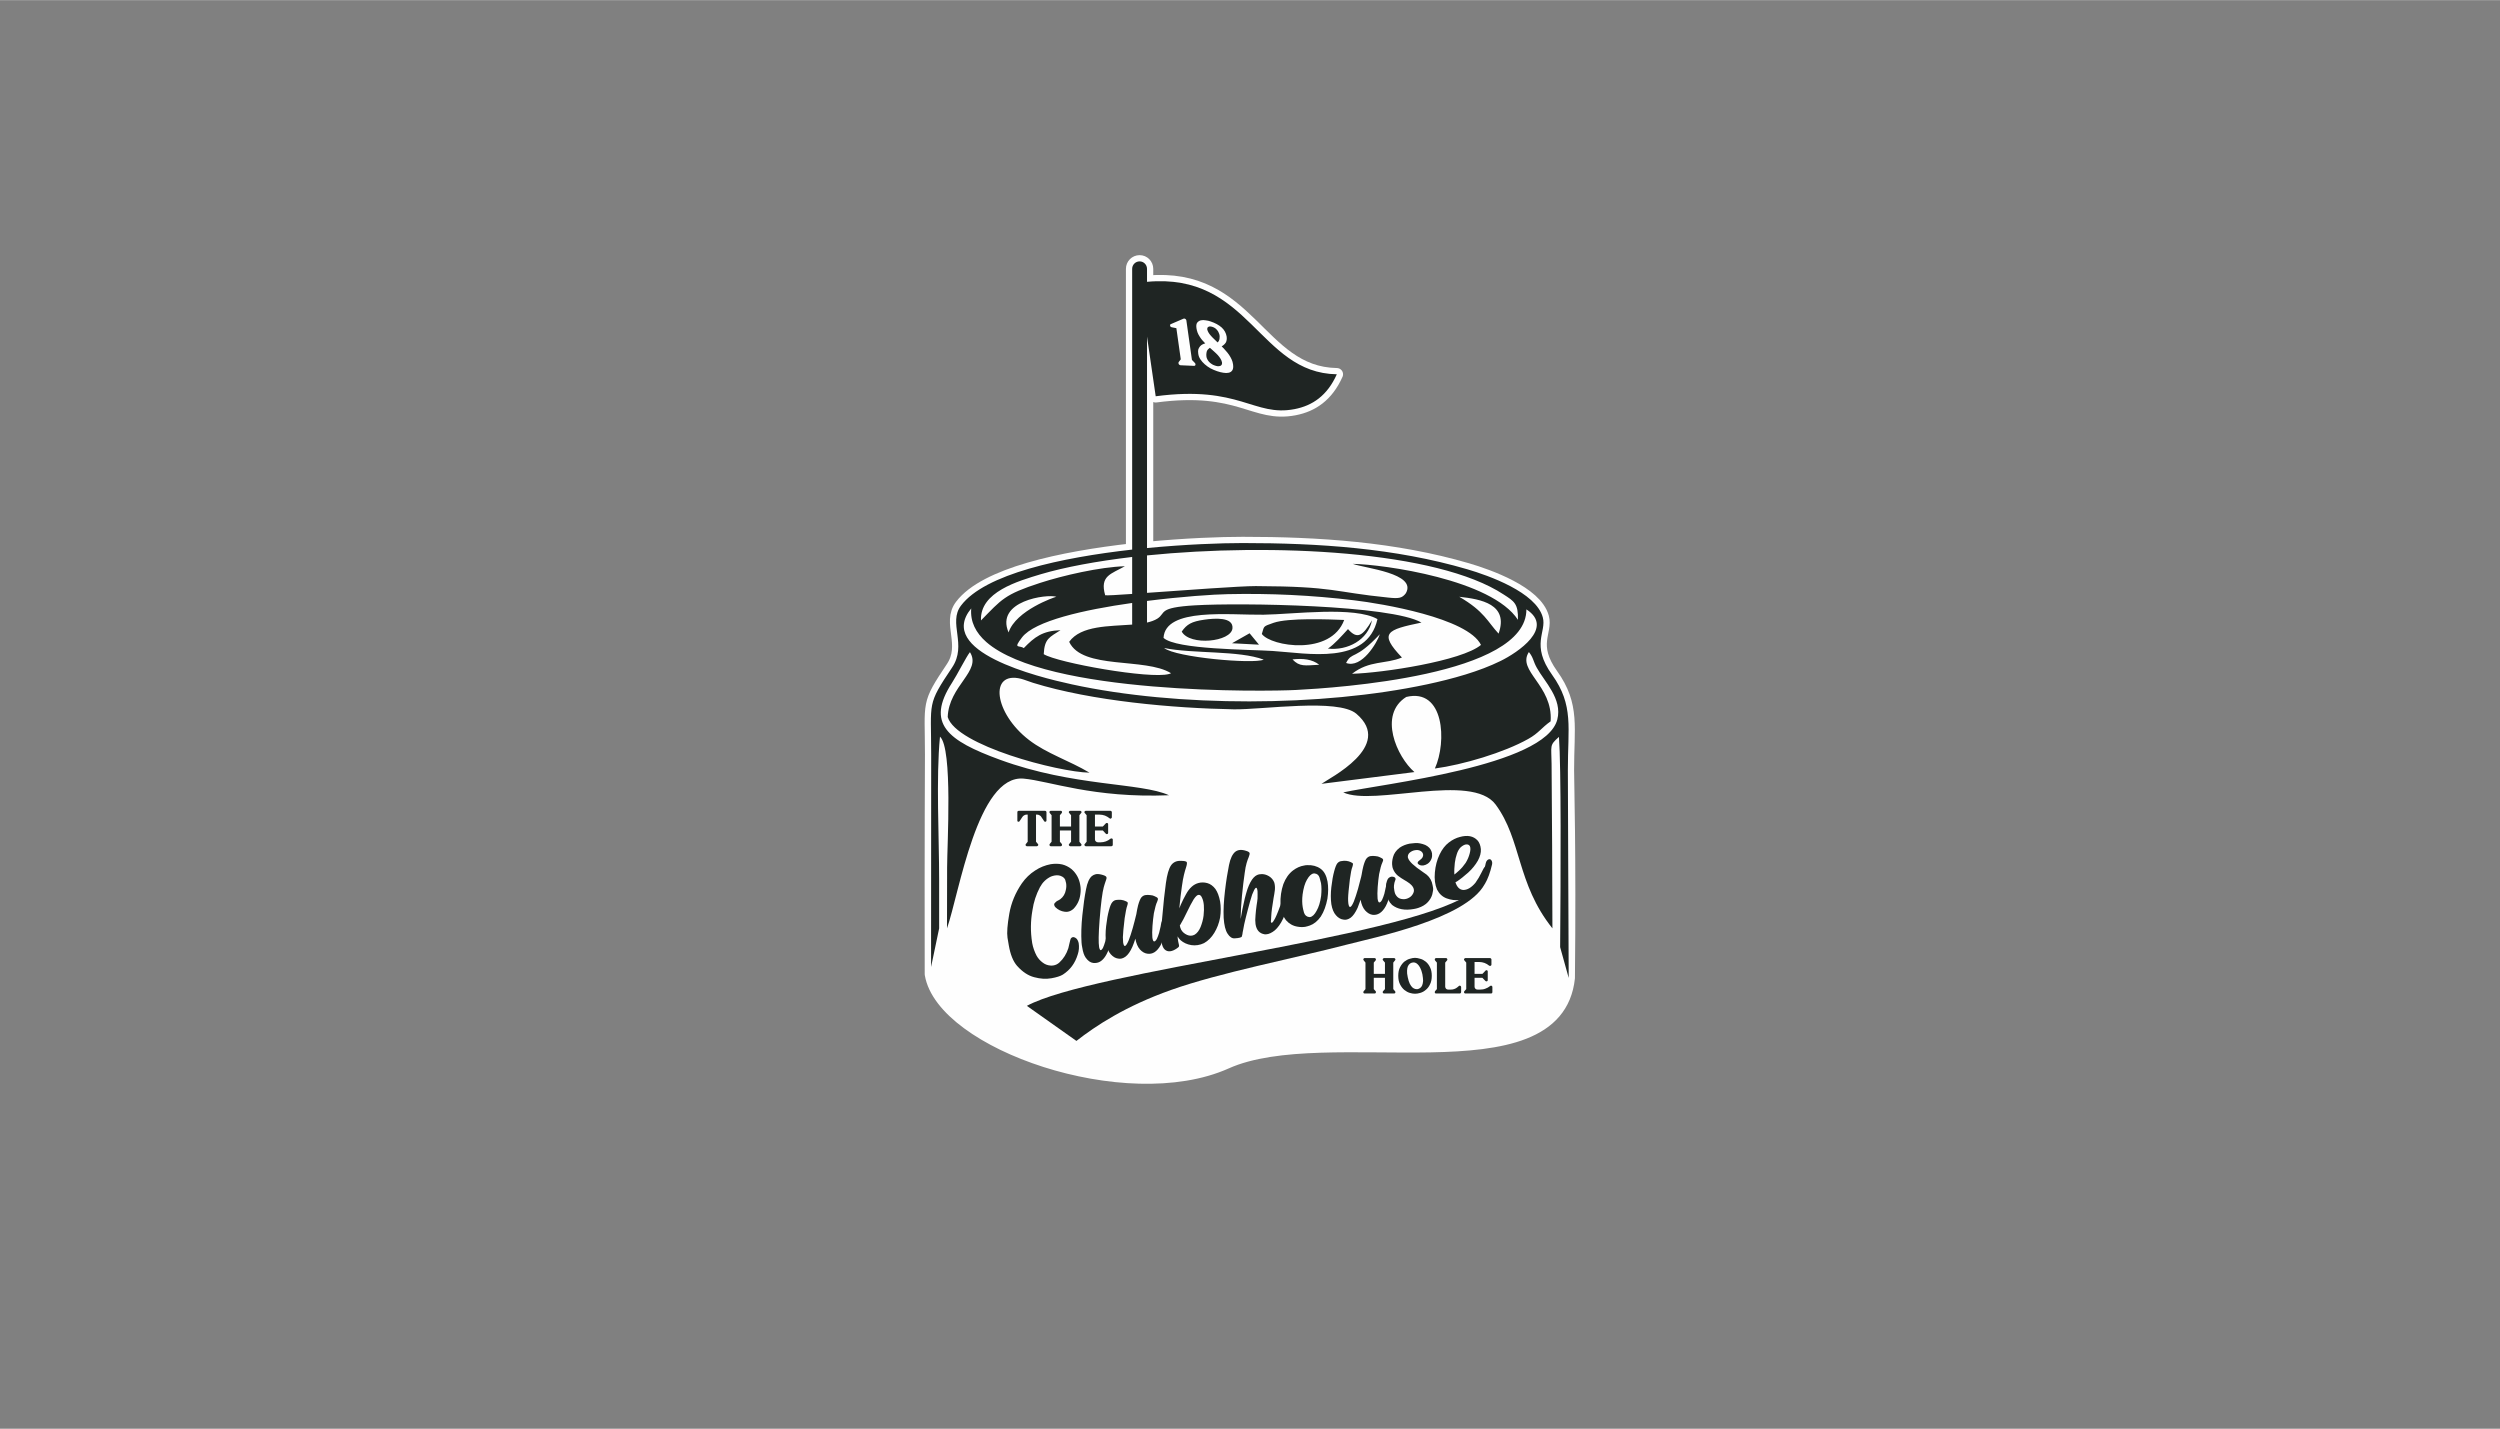 <?xml version="1.0" encoding="UTF-8"?>
<!DOCTYPE svg PUBLIC "-//W3C//DTD SVG 1.1//EN" "http://www.w3.org/Graphics/SVG/1.1/DTD/svg11.dtd">
<!-- Creator: CorelDRAW -->
<svg xmlns="http://www.w3.org/2000/svg" xml:space="preserve" width="2362px" height="1350px" version="1.1" shape-rendering="geometricPrecision" text-rendering="geometricPrecision" image-rendering="optimizeQuality" fill-rule="evenodd" clip-rule="evenodd"
viewBox="0 0 210.35 120.2"
 xmlns:xlink="http://www.w3.org/1999/xlink"
 xmlns:xodm="http://www.corel.com/coreldraw/odm/2003">
 <rect x="0" y="0" width="210.35" height="120.2" fill="#808080" stroke="none"/>
 <g id="Layer_x0020_1">
  <rect fill="none" width="210.35" height="120.2"/>
  <g id="_2758166158016">
   <path fill="#FEFEFE" stroke="#FEFEFE" stroke-width="1.05" stroke-linecap="round" stroke-linejoin="round" stroke-miterlimit="22.926" d="M80.11 56.15c-2.14,3.2 -1.76,2.82 -1.76,7.34 0,0.75 -0.04,6.67 -0.02,18.46 0.96,5.79 16.42,11.23 24.85,7.45 8.43,-3.78 27.79,2.45 28.81,-7.13 0.11,-10.6 -0.07,-16.33 -0.07,-17.46 -0.01,-3.59 0.52,-5.47 -1.33,-8.05 -1.82,-2.54 -0.44,-3.59 -0.78,-4.83 -0.57,-2.11 -4.57,-3.52 -6.34,-4.04 -6.1,-1.79 -12.56,-2.21 -18.9,-2.21 -1.87,0 -4.83,0.11 -8.06,0.42l0 -17.79 0.73 5.02c7.09,-0.94 8.25,1.75 11.69,1.08 1.49,-0.29 2.74,-1.12 3.55,-2.93 -6.59,-0.11 -7.32,-8.58 -15.97,-7.78l0 -1.09c0,-0.35 -0.28,-0.63 -0.62,-0.63 -0.35,0 -0.63,0.28 -0.63,0.63l0 23.62c-5.94,0.67 -12.38,2.04 -14.4,4.71 -1.11,1.46 0.54,3.29 -0.75,5.21z"/>
   <path fill="#1F2523" d="M130.62 78.1c-0.01,-4.62 -0.03,-9.23 -0.07,-13.84 -0.01,-1.55 -0.21,-1.54 0.62,-2.27 0.19,2.55 0.15,11.54 0.1,17.69l0.72 2.59c-0.02,-6.22 -0.07,-15.18 -0.07,-17.46 -0.01,-3.59 0.52,-5.47 -1.33,-8.05 -1.82,-2.54 -0.44,-3.59 -0.78,-4.83 -0.57,-2.11 -4.57,-3.52 -6.34,-4.04 -6.1,-1.79 -12.56,-2.21 -18.9,-2.21 -1.87,0 -4.83,0.11 -8.06,0.42l0 -17.79 0.73 5.02c7.09,-0.94 8.25,1.75 11.69,1.08 1.49,-0.29 2.74,-1.12 3.55,-2.93 -6.59,-0.11 -7.32,-8.58 -15.97,-7.78l0 -1.09c0,-0.35 -0.28,-0.63 -0.62,-0.63 -0.35,0 -0.63,0.28 -0.63,0.63l0 23.62c-5.94,0.67 -12.38,2.04 -14.4,4.71 -1.11,1.46 0.54,3.29 -0.75,5.21 -2.14,3.2 -1.76,2.82 -1.76,7.34 0,1.42 0,10.19 -0.01,17.86l0.68 -3.25 0 -4.06c0,-3.66 -0.27,-8.57 0.07,-12.07 1.09,0.99 0.6,9.1 0.6,11.01 0,1.7 -0.01,3.41 -0.01,5.12 1.03,-2.94 2.55,-12.94 6.44,-12.6 2.16,0.19 5.87,1.66 12.24,1.4 -2.38,-1.08 -8.01,-0.71 -14.23,-2.99 -4.41,-1.61 -6.25,-3.04 -4.03,-6.47 0.43,-0.66 1.22,-2.23 1.51,-2.58 1.01,1.59 -1.78,2.82 -1.87,5.46 0.72,2.39 9.28,4.63 11.93,4.68 -1.69,-1.01 -3.61,-1.61 -5.09,-2.75 -2.94,-2.26 -3.39,-5.83 -0.67,-5.15 0.24,0.06 0.72,0.25 1.01,0.34 4.96,1.54 11.83,2.14 16.89,2.23 2.41,0.04 8.76,-0.94 10.31,0.37 3.22,2.73 -2.34,5.45 -2.93,5.9l7.82 -0.99c-1.48,-1.28 -3.06,-4.83 -0.69,-6.32 3.2,-0.78 3.43,3.76 2.41,6.02 2.34,-0.31 5.82,-1.34 7.86,-2.49 0.88,-0.49 1.1,-0.93 1.88,-1.48 0.21,-3.03 -2.87,-4.25 -1.83,-5.83 0.4,0.5 0.34,0.74 0.67,1.33 0.63,1.15 2.17,2.61 1.72,4.35 -1.01,3.93 -14.77,5.41 -18.01,6.13 2.56,1.2 10.8,-1.7 12.82,1.02 2.21,2.99 1.75,6.62 4.78,10.42zm-30.08 -47.57c0.03,0.03 0.04,0.06 0.05,0.1 0,0.04 -0.01,0.08 -0.03,0.11 -0.03,0.02 -0.06,0.04 -0.11,0.03l-1.12 -0.05c-0.04,0 -0.08,-0.02 -0.11,-0.05 -0.04,-0.03 -0.06,-0.07 -0.06,-0.11 -0.01,-0.04 0,-0.07 0.01,-0.1l0.18 -0.24 -0.37 -2.62 -0.4 -0.08c-0.04,-0.01 -0.07,-0.03 -0.09,-0.05 -0.02,-0.03 -0.04,-0.06 -0.04,-0.09 -0.01,-0.06 0.01,-0.1 0.06,-0.12l1.07 -0.46c0.01,-0.01 0.04,-0.01 0.07,-0.01 0.04,0 0.07,0.02 0.11,0.05 0.03,0.03 0.05,0.06 0.06,0.1l0.47 3.33 0.25 0.26zm2.25 -1.4c0.12,0.11 0.23,0.23 0.33,0.35 0.11,0.12 0.21,0.24 0.29,0.36 0.09,0.13 0.16,0.26 0.22,0.39 0.06,0.13 0.1,0.27 0.12,0.42 0.03,0.22 0.01,0.38 -0.06,0.49 -0.07,0.11 -0.17,0.18 -0.31,0.21 -0.13,0.03 -0.28,0.03 -0.45,0 -0.18,-0.03 -0.35,-0.07 -0.52,-0.13 -0.19,-0.06 -0.38,-0.15 -0.56,-0.24 -0.17,-0.1 -0.34,-0.21 -0.48,-0.34 -0.15,-0.13 -0.27,-0.27 -0.37,-0.42 -0.1,-0.15 -0.16,-0.31 -0.18,-0.48 -0.02,-0.15 -0.02,-0.27 0.01,-0.37 0.04,-0.1 0.09,-0.18 0.15,-0.25 0.06,-0.07 0.13,-0.12 0.21,-0.16 0.08,-0.04 0.15,-0.06 0.22,-0.08 -0.09,-0.09 -0.18,-0.19 -0.26,-0.28 -0.08,-0.1 -0.16,-0.2 -0.22,-0.31 -0.07,-0.1 -0.12,-0.21 -0.17,-0.33 -0.04,-0.11 -0.07,-0.23 -0.09,-0.36 -0.03,-0.21 -0.01,-0.36 0.06,-0.46 0.08,-0.1 0.18,-0.17 0.31,-0.2 0.13,-0.03 0.26,-0.03 0.41,0 0.15,0.02 0.29,0.05 0.4,0.09 0.39,0.13 0.7,0.3 0.94,0.51 0.23,0.21 0.37,0.47 0.42,0.76 0.03,0.22 0,0.38 -0.07,0.51 -0.08,0.12 -0.19,0.23 -0.35,0.32zm-0.75 -1.63c-0.15,-0.05 -0.27,-0.06 -0.35,-0.02 -0.09,0.04 -0.12,0.11 -0.11,0.24 0.02,0.07 0.05,0.16 0.1,0.24 0.05,0.09 0.11,0.17 0.19,0.26 0.08,0.09 0.17,0.19 0.27,0.28 0.1,0.1 0.2,0.2 0.31,0.3 0.09,-0.08 0.14,-0.18 0.16,-0.31 0.02,-0.13 0.02,-0.26 -0.02,-0.39 -0.04,-0.13 -0.1,-0.25 -0.2,-0.36 -0.09,-0.11 -0.21,-0.19 -0.35,-0.24zm0.17 3.24c0.08,0.03 0.16,0.05 0.24,0.06 0.08,0 0.15,0 0.21,-0.02 0.05,-0.02 0.1,-0.05 0.13,-0.1 0.03,-0.05 0.04,-0.11 0.03,-0.2 -0.02,-0.1 -0.06,-0.2 -0.12,-0.3 -0.06,-0.1 -0.14,-0.21 -0.23,-0.31 -0.09,-0.1 -0.2,-0.2 -0.31,-0.3 -0.12,-0.11 -0.24,-0.21 -0.36,-0.32 -0.03,0.02 -0.07,0.05 -0.11,0.09 -0.05,0.04 -0.08,0.08 -0.12,0.14 -0.03,0.06 -0.05,0.13 -0.06,0.22 -0.02,0.09 -0.01,0.19 0,0.3 0.01,0.07 0.03,0.13 0.07,0.21 0.03,0.07 0.08,0.14 0.14,0.21 0.06,0.07 0.13,0.13 0.21,0.18 0.08,0.06 0.17,0.11 0.28,0.14zm-6.95 21.8l0 -1.82c-4.05,0.57 -8.21,1.51 -9.27,2.9 -0.78,1.02 -0.23,0.62 0.15,0.9l0 0c0.91,-0.94 1.57,-1.45 3.09,-1.51 -0.9,0.59 -1.35,0.69 -1.41,2.02 1.19,0.73 8.94,2.11 10.53,1.67 0.04,-0.01 0.13,-0.03 0.18,-0.07 -2.19,-1.35 -7.46,-0.26 -8.57,-2.64 1,-1.39 3.39,-1.3 5.3,-1.45zm0 -2.58l0 -3.11c-3,0.36 -5.65,0.85 -7.68,1.45 -1.91,0.58 -5.15,1.49 -5.04,3.89 1.75,-1.78 1.96,-2.18 4.98,-3.16 1.91,-0.62 5.03,-1.34 7.13,-1.4 -1.17,0.66 -2.13,0.8 -1.66,2.44 0.11,0.03 1,-0.02 2.27,-0.11zm1.25 -3.24l0 3.15c3.27,-0.23 7.82,-0.57 9.15,-0.57 6.73,0.03 6.47,0.5 11.17,0.97 0.87,0.09 1.15,0.05 1.46,-0.37 0.96,-1.68 -3.46,-2.1 -4.47,-2.47 2.65,0.05 11.71,1.33 13.9,4.71 0.04,-1.36 -0.33,-1.57 -1.2,-2.13 -5.62,-3.7 -19.53,-4.35 -30.01,-3.29zm0 3.83l0 1.82c0.34,-0.08 0.63,-0.18 0.87,-0.33 0.75,-0.48 0,-0.93 3.16,-1.12 3.85,-0.23 16.53,-0.03 19.06,1.45 -2.92,0.61 -3.62,0.86 -1.64,2.94 -1.4,0.58 -2.72,0.22 -4.2,1.37 2.56,-0.07 9.25,-1.08 10.85,-2.43 -1.11,-2.27 -8.37,-3.48 -10.65,-3.75 -3.55,-0.43 -7.08,-0.6 -10.67,-0.52 -1.16,0.02 -3.85,0.2 -6.78,0.57zm1.44 3.96c2.44,0.5 6.3,0.19 8.38,0.98 -0.88,0.39 -7.42,-0.19 -8.38,-0.98zm10.8 0.96c0.86,-0.1 1.66,-0.02 2.25,0.45 -1.19,0.06 -1.65,0.19 -2.25,-0.45zm4.67 -2.55c-0.54,0.59 -1.15,1.28 -1.69,1.64 1.65,0.19 3.38,-0.73 3.71,-2.38 -0.8,1.35 -1.24,1.62 -2.02,0.74zm-7.25 0.41c0.78,1.06 5.81,1.86 6.93,-1.18 -1.31,-0.05 -4.69,-0.19 -5.94,0.24 -0.95,0.33 -0.77,0.27 -0.99,0.94zm-0.24 0.9l-0.79 -0.96 -1.48 0.84 2.27 0.12zm-6.5 -1.1c0.68,1.23 4.17,0.87 4.27,-0.28 0.08,-0.96 -1.49,-0.85 -2.38,-0.72 -1.05,0.15 -1.46,0.38 -1.89,1zm16.47 -1.05c-0.88,3.9 -5.89,2.87 -8.82,2.68 -1.95,-0.13 -8.1,-0.11 -9.18,-1.1 0.14,-2.58 5.58,-1.91 8.41,-1.95 2.52,-0.04 7.67,-0.73 9.59,0.37zm-2.64 3.69c0.52,-1.02 0.73,-0.16 2.84,-2.42 -0.22,0.7 -1.52,2.91 -2.84,2.42zm15.17 -4.51c2.4,1.55 -0.74,3.64 -2.17,4.34 -1.78,0.88 -4.05,1.51 -6.2,1.97 -8.87,1.89 -21.01,1.93 -29.87,0 -2.95,-0.64 -11.46,-2.77 -8.47,-6.39 -0.1,1.11 0.38,2.05 1.27,2.83 5.07,4.44 23.54,4.17 26.08,4.03 3.33,-0.17 19.39,-1.21 19.36,-6.78zm-5.65 -1.06c1.83,0.2 4.19,0.62 3.31,3.1 -0.94,-1.01 -1.19,-1.87 -3.31,-3.1zm-37.92 3c-1.14,-2.66 3.24,-3.25 4.02,-3 -0.15,0.03 -3.4,1.14 -4.02,3z"/>
   <path fill="#1F2523" fill-rule="nonzero" d="M87.93 68.21c0.03,0 0.06,0.01 0.08,0.03 0.03,0.03 0.04,0.06 0.04,0.09l0 0.7c0,0.03 -0.01,0.05 -0.03,0.07 -0.02,0.02 -0.04,0.03 -0.07,0.03 -0.04,0 -0.07,-0.01 -0.09,-0.04l-0.24 -0.36c-0.03,-0.06 -0.08,-0.11 -0.15,-0.14 -0.06,-0.04 -0.13,-0.06 -0.2,-0.06l-0.1 0 0 2.28 0.16 0.19c0.02,0.02 0.03,0.05 0.03,0.07 0,0.03 -0.01,0.06 -0.04,0.08 -0.02,0.02 -0.05,0.04 -0.08,0.04l-0.84 0c-0.03,0 -0.05,-0.02 -0.08,-0.04 -0.02,-0.02 -0.03,-0.05 -0.03,-0.08 0,-0.02 0.01,-0.05 0.03,-0.07l0.15 -0.19 0 -2.28 -0.1 0c-0.07,0 -0.14,0.02 -0.2,0.06 -0.06,0.03 -0.11,0.08 -0.15,0.14l-0.24 0.36c-0.02,0.03 -0.05,0.04 -0.08,0.04 -0.03,0 -0.06,-0.01 -0.08,-0.03 -0.02,-0.02 -0.02,-0.04 -0.02,-0.07l0 -0.7c0,-0.03 0.01,-0.06 0.03,-0.09 0.03,-0.02 0.06,-0.03 0.09,-0.03l2.21 0zm2.95 0c0.03,0 0.06,0.01 0.08,0.03 0.03,0.02 0.04,0.05 0.04,0.08 0,0.03 -0.01,0.06 -0.03,0.07l-0.15 0.19 0 2.23 0.15 0.19c0.02,0.02 0.03,0.04 0.03,0.07 0,0.03 -0.01,0.06 -0.04,0.08 -0.02,0.02 -0.05,0.04 -0.08,0.04l-0.83 0c-0.03,0 -0.06,-0.02 -0.08,-0.04 -0.03,-0.02 -0.04,-0.05 -0.04,-0.08 0,-0.03 0.01,-0.05 0.03,-0.07l0.16 -0.19 0 -0.95 -0.94 0 0 0.95 0.16 0.19c0.01,0.02 0.02,0.04 0.02,0.07 0,0.03 -0.01,0.06 -0.03,0.08 -0.02,0.02 -0.05,0.04 -0.08,0.04l-0.84 0c-0.03,0 -0.06,-0.02 -0.08,-0.04 -0.02,-0.02 -0.03,-0.05 -0.03,-0.08 0,-0.03 0.01,-0.05 0.02,-0.07l0.16 -0.19 0 -2.23 -0.16 -0.19c-0.01,-0.01 -0.02,-0.04 -0.02,-0.07 0,-0.03 0.01,-0.06 0.03,-0.08 0.02,-0.02 0.05,-0.03 0.08,-0.03l0.84 0c0.03,0 0.06,0.01 0.08,0.03 0.02,0.02 0.03,0.05 0.03,0.08 0,0.03 -0.01,0.06 -0.02,0.07l-0.16 0.19 0 0.95 0.94 0 0 -0.95 -0.16 -0.19c-0.02,-0.01 -0.03,-0.04 -0.03,-0.07 0,-0.03 0.01,-0.06 0.04,-0.08 0.02,-0.02 0.05,-0.03 0.08,-0.03l0.83 0zm2.64 2.32c0.03,0 0.05,0.01 0.08,0.03 0.02,0.02 0.03,0.05 0.03,0.08l0 0.42c0,0.04 -0.01,0.07 -0.03,0.09 -0.03,0.02 -0.06,0.04 -0.09,0.04l-2.15 0c-0.03,0 -0.06,-0.02 -0.08,-0.04 -0.02,-0.02 -0.04,-0.05 -0.04,-0.08 0,-0.02 0.01,-0.05 0.03,-0.07l0.16 -0.19 0 -2.23 -0.16 -0.19c-0.02,-0.02 -0.03,-0.04 -0.03,-0.07 0,-0.03 0.02,-0.06 0.04,-0.08 0.02,-0.02 0.05,-0.03 0.08,-0.03l2.07 0c0.03,0 0.06,0.01 0.08,0.03 0.03,0.03 0.04,0.06 0.04,0.09l0 0.42c0,0.03 -0.01,0.06 -0.04,0.08 -0.02,0.03 -0.05,0.04 -0.08,0.04 -0.02,0 -0.05,-0.01 -0.07,-0.03 -0.12,-0.1 -0.25,-0.17 -0.39,-0.23 -0.14,-0.05 -0.29,-0.08 -0.44,-0.08l-0.4 0 0 1 0.66 0 0.26 -0.27c0.02,-0.02 0.05,-0.03 0.08,-0.03 0.03,0 0.06,0.01 0.08,0.03 0.02,0.02 0.03,0.04 0.03,0.07l0 0.73c0,0.03 -0.01,0.05 -0.03,0.08 -0.02,0.02 -0.05,0.03 -0.08,0.03 -0.03,0 -0.05,-0.01 -0.08,-0.03l-0.26 -0.28 -0.66 0 0 0.75c0,0.07 0.02,0.13 0.07,0.17 0.05,0.05 0.11,0.08 0.18,0.08l0.23 0c0.15,0 0.3,-0.03 0.44,-0.08 0.14,-0.05 0.27,-0.13 0.39,-0.23 0.02,-0.01 0.05,-0.02 0.08,-0.02z"/>
   <path fill="#1F2523" fill-rule="nonzero" d="M117.29 80.6c0.04,0 0.06,0.01 0.09,0.04 0.02,0.02 0.03,0.05 0.03,0.08 0,0.03 -0.01,0.05 -0.03,0.07l-0.15 0.19 0 2.23 0.15 0.18c0.02,0.02 0.03,0.05 0.03,0.08 0,0.03 -0.01,0.05 -0.03,0.08 -0.03,0.02 -0.05,0.03 -0.09,0.03l-0.83 0c-0.03,0 -0.06,-0.01 -0.08,-0.03 -0.03,-0.03 -0.04,-0.05 -0.04,-0.08 0,-0.03 0.01,-0.06 0.03,-0.08l0.16 -0.18 0 -0.95 -0.94 0 0 0.95 0.16 0.18c0.02,0.02 0.02,0.05 0.02,0.08 0,0.03 -0.01,0.05 -0.03,0.08 -0.02,0.02 -0.05,0.03 -0.08,0.03l-0.84 0c-0.03,0 -0.05,-0.01 -0.08,-0.03 -0.02,-0.03 -0.03,-0.05 -0.03,-0.08 0,-0.03 0.01,-0.06 0.03,-0.08l0.15 -0.18 0 -2.23 -0.15 -0.19c-0.02,-0.02 -0.03,-0.04 -0.03,-0.07 0,-0.03 0.01,-0.06 0.03,-0.08 0.03,-0.03 0.05,-0.04 0.08,-0.04l0.84 0c0.03,0 0.06,0.01 0.08,0.04 0.02,0.02 0.03,0.05 0.03,0.08 0,0.03 0,0.05 -0.02,0.07l-0.16 0.19 0 0.95 0.94 0 0 -0.95 -0.16 -0.19c-0.02,-0.02 -0.03,-0.04 -0.03,-0.07 0,-0.03 0.01,-0.06 0.04,-0.08 0.02,-0.03 0.05,-0.04 0.08,-0.04l0.83 0zm1.77 -0.02c0.13,0 0.28,0.03 0.44,0.08 0.17,0.04 0.32,0.13 0.46,0.24 0.15,0.12 0.27,0.28 0.36,0.47 0.1,0.19 0.15,0.43 0.15,0.72 0,0.29 -0.05,0.53 -0.15,0.72 -0.09,0.2 -0.21,0.35 -0.36,0.47 -0.14,0.12 -0.29,0.2 -0.46,0.25 -0.16,0.05 -0.31,0.07 -0.44,0.07 -0.13,0 -0.28,-0.02 -0.44,-0.07 -0.16,-0.05 -0.31,-0.13 -0.46,-0.25 -0.14,-0.12 -0.26,-0.27 -0.36,-0.47 -0.1,-0.19 -0.15,-0.43 -0.15,-0.72 0,-0.29 0.05,-0.53 0.15,-0.72 0.1,-0.19 0.22,-0.35 0.36,-0.47 0.15,-0.11 0.3,-0.2 0.46,-0.24 0.16,-0.05 0.31,-0.08 0.44,-0.08zm0.24 2.63c0.07,-0.02 0.13,-0.05 0.2,-0.1 0.06,-0.04 0.12,-0.12 0.16,-0.21 0.04,-0.1 0.07,-0.23 0.08,-0.38 0,-0.15 -0.02,-0.33 -0.06,-0.56 -0.05,-0.22 -0.11,-0.4 -0.18,-0.53 -0.07,-0.14 -0.14,-0.24 -0.22,-0.31 -0.08,-0.08 -0.15,-0.12 -0.23,-0.14 -0.08,-0.02 -0.15,-0.02 -0.22,0 -0.07,0.01 -0.14,0.04 -0.2,0.09 -0.07,0.05 -0.12,0.12 -0.17,0.22 -0.04,0.09 -0.06,0.22 -0.07,0.37 -0.01,0.15 0.01,0.34 0.06,0.56 0.05,0.23 0.1,0.4 0.17,0.54 0.07,0.13 0.14,0.24 0.22,0.31 0.08,0.07 0.16,0.11 0.24,0.13 0.08,0.02 0.15,0.02 0.22,0.01zm3.52 -0.29c0.03,0 0.06,0.01 0.08,0.03 0.02,0.03 0.04,0.06 0.04,0.09l0 0.42c0,0.03 -0.02,0.06 -0.04,0.09 -0.02,0.02 -0.05,0.03 -0.09,0.03l-1.98 0c-0.03,0 -0.06,-0.01 -0.08,-0.03 -0.02,-0.03 -0.03,-0.05 -0.03,-0.08 0,-0.03 0.01,-0.06 0.02,-0.08l0.16 -0.18 0 -2.23 -0.16 -0.19c-0.01,-0.02 -0.02,-0.04 -0.02,-0.07 0,-0.03 0.01,-0.06 0.03,-0.08 0.02,-0.03 0.05,-0.04 0.08,-0.04l0.84 0c0.03,0 0.06,0.01 0.08,0.04 0.02,0.02 0.03,0.05 0.03,0.08 0,0.03 0,0.05 -0.02,0.07l-0.16 0.19 0 2.03c0,0.06 0.03,0.12 0.07,0.17 0.05,0.05 0.11,0.07 0.18,0.07l0.24 0c0.09,0 0.19,-0.01 0.28,-0.05 0.09,-0.03 0.18,-0.08 0.25,-0.14l0.13 -0.11c0.02,-0.02 0.05,-0.03 0.07,-0.03zm2.64 0c0.03,0 0.05,0.01 0.08,0.04 0.02,0.02 0.03,0.05 0.03,0.08l0 0.42c0,0.03 -0.01,0.06 -0.03,0.09 -0.03,0.02 -0.06,0.03 -0.09,0.03l-2.15 0c-0.03,0 -0.06,-0.01 -0.08,-0.03 -0.02,-0.03 -0.04,-0.05 -0.04,-0.08 0,-0.03 0.01,-0.05 0.03,-0.08l0.16 -0.18 0 -2.23 -0.16 -0.19c-0.02,-0.02 -0.03,-0.05 -0.03,-0.07 0,-0.03 0.02,-0.06 0.04,-0.08 0.02,-0.03 0.05,-0.04 0.08,-0.04l2.07 0c0.03,0 0.06,0.01 0.08,0.04 0.03,0.02 0.04,0.05 0.04,0.08l0 0.43c0,0.03 -0.01,0.06 -0.04,0.08 -0.02,0.02 -0.05,0.03 -0.08,0.03 -0.02,0 -0.05,-0.01 -0.07,-0.02 -0.12,-0.1 -0.25,-0.18 -0.39,-0.23 -0.14,-0.05 -0.29,-0.08 -0.44,-0.08l-0.4 0 0 1 0.66 0 0.26 -0.27c0.02,-0.03 0.05,-0.04 0.08,-0.04 0.03,0 0.06,0.01 0.08,0.03 0.02,0.02 0.03,0.05 0.03,0.08l0 0.72c0,0.03 -0.01,0.06 -0.03,0.08 -0.02,0.02 -0.05,0.03 -0.08,0.03 -0.03,0 -0.05,-0.01 -0.08,-0.03l-0.26 -0.27 -0.66 0 0 0.75c0,0.06 0.02,0.12 0.07,0.17 0.05,0.05 0.11,0.07 0.18,0.07l0.23 0c0.15,0 0.3,-0.02 0.44,-0.08 0.14,-0.05 0.27,-0.12 0.39,-0.22 0.02,-0.02 0.05,-0.03 0.08,-0.03z"/>
   <path fill="#1F2523" fill-rule="nonzero" d="M90.57 87.57c1.61,-1.26 4.11,-2.92 7.97,-4.29 4.12,-1.46 10.36,-2.66 14.73,-3.8 2.35,-0.61 10.05,-2.17 11.64,-5.08l0.04 -0.06c0.23,-0.39 0.43,-0.92 0.59,-1.61 0.03,-0.15 0.01,-0.26 -0.05,-0.35 -0.06,-0.09 -0.13,-0.12 -0.23,-0.09 -0.09,0.03 -0.21,0.13 -0.25,0.33 -0.3,1.4 -0.33,1.56 -1.55,2.7 -5.78,3.67 -31.58,6.34 -37.06,9.3l4.17 2.95z"/>
   <path fill="#1F2523" fill-rule="nonzero" d="M88.46 82.3l-0.02 0c-0.43,0.08 -0.9,0.05 -1.42,-0.09 -0.51,-0.13 -0.99,-0.45 -1.44,-0.95 -0.34,-0.39 -0.57,-0.97 -0.7,-1.73 -0.01,-0.03 -0.04,-0.24 -0.11,-0.65 -0.06,-0.41 -0.01,-1.08 0.15,-2 0.16,-0.93 0.52,-1.78 1.06,-2.57 0.31,-0.44 0.68,-0.8 1.12,-1.08 0.41,-0.27 0.84,-0.44 1.31,-0.53 0.33,-0.05 0.65,-0.05 0.96,0.02 0.28,0.07 0.54,0.2 0.77,0.38 0.4,0.34 0.66,0.79 0.75,1.35 0.05,0.25 0.05,0.52 0.01,0.79 -0.06,0.48 -0.26,0.89 -0.58,1.22 -0.15,0.13 -0.3,0.21 -0.47,0.24 -0.09,0.01 -0.18,0.02 -0.28,0 -0.29,-0.04 -0.54,-0.16 -0.76,-0.37 -0.06,-0.06 -0.1,-0.13 -0.11,-0.2 -0.01,-0.05 0,-0.09 0.03,-0.14 0.09,-0.11 0.19,-0.19 0.31,-0.24 0.06,-0.03 0.11,-0.06 0.17,-0.1 0.25,-0.19 0.41,-0.45 0.47,-0.78 0.05,-0.22 0.05,-0.41 0.02,-0.58 -0.01,-0.07 -0.04,-0.16 -0.07,-0.27 -0.04,-0.1 -0.12,-0.19 -0.23,-0.26 -0.2,-0.12 -0.41,-0.15 -0.65,-0.11 -0.11,0.02 -0.22,0.05 -0.32,0.09 -0.4,0.19 -0.71,0.49 -0.93,0.9 -0.32,0.61 -0.53,1.25 -0.63,1.94 -0.16,0.9 -0.17,1.8 -0.03,2.69l0.01 0.07c0.07,0.38 0.2,0.74 0.38,1.08 0.13,0.22 0.29,0.4 0.49,0.55 0.19,0.15 0.41,0.24 0.66,0.26 0.09,0.01 0.17,0 0.25,-0.01 0.19,-0.03 0.36,-0.11 0.51,-0.25 0.35,-0.32 0.6,-0.73 0.75,-1.2 0.04,-0.14 0.07,-0.29 0.1,-0.43 0.02,-0.1 0.04,-0.19 0.07,-0.28 0.01,-0.07 0.05,-0.13 0.1,-0.17 0.04,-0.03 0.07,-0.04 0.11,-0.05 0.02,0 0.05,0 0.07,0 0.11,0.02 0.2,0.08 0.28,0.17 0.07,0.1 0.11,0.2 0.14,0.32 0.05,0.33 0.03,0.65 -0.08,0.97 -0.22,0.73 -0.63,1.29 -1.25,1.69 -0.21,0.13 -0.53,0.23 -0.97,0.31z"/>
   <path id="_1" fill="#1F2523" fill-rule="nonzero" d="M92.28 81c-0.1,0.02 -0.2,0.02 -0.3,0.01 -0.23,-0.03 -0.43,-0.17 -0.62,-0.43 -0.14,-0.19 -0.24,-0.48 -0.3,-0.87 -0.03,-0.13 -0.05,-0.28 -0.06,-0.43 -0.04,-0.67 -0.02,-1.43 0.07,-2.29 0.09,-0.86 0.19,-1.59 0.31,-2.18 0.1,-0.55 0.27,-0.92 0.49,-1.11 0.1,-0.08 0.21,-0.13 0.34,-0.16 0.16,-0.03 0.36,0 0.59,0.07 0.19,0.06 0.29,0.12 0.3,0.2 0.02,0.06 -0.01,0.17 -0.07,0.32 -0.05,0.13 -0.1,0.3 -0.16,0.51 -0.12,0.44 -0.24,1.36 -0.35,2.76 -0.09,1.16 -0.1,1.93 -0.04,2.28 0.01,0.05 0.02,0.09 0.03,0.12 0.03,0.1 0.07,0.14 0.11,0.13 0.01,0 0.02,-0.01 0.05,-0.02 0.03,-0.01 0.07,-0.07 0.13,-0.16 0.07,-0.15 0.13,-0.33 0.19,-0.53 0.09,-0.33 0.14,-0.55 0.15,-0.67 0.02,-0.1 0.04,-0.18 0.05,-0.24 0.02,-0.06 0.05,-0.1 0.08,-0.13 0.03,-0.03 0.07,-0.05 0.1,-0.05 0.01,0 0.02,0 0.04,-0.01 0.02,0 0.05,0.02 0.08,0.07 0.02,0.03 0.03,0.07 0.04,0.13 0.04,0.21 0.01,0.55 -0.09,1 -0.07,0.35 -0.18,0.67 -0.33,0.95 -0.23,0.43 -0.51,0.68 -0.83,0.73z"/>
   <path id="_2" fill="#1F2523" fill-rule="nonzero" d="M95.91 79.87c-0.18,-0.21 -0.31,-0.5 -0.38,-0.9 -0.08,0.24 -0.16,0.47 -0.25,0.68 -0.18,0.41 -0.38,0.68 -0.58,0.83 -0.21,0.15 -0.41,0.21 -0.63,0.16 -0.22,-0.03 -0.42,-0.15 -0.61,-0.36 -0.19,-0.21 -0.32,-0.52 -0.39,-0.93 -0.06,-0.44 -0.06,-0.92 0,-1.44 0.06,-0.53 0.14,-0.98 0.24,-1.34 0.09,-0.34 0.18,-0.56 0.28,-0.67 0.09,-0.11 0.2,-0.17 0.33,-0.19 0.13,-0.02 0.27,-0.02 0.41,-0.01 0.14,0.02 0.26,0.05 0.36,0.1 0.12,0.04 0.18,0.09 0.2,0.14 0.01,0.05 0,0.14 -0.05,0.27 -0.06,0.16 -0.13,0.51 -0.21,1.03 -0.05,0.42 -0.08,0.76 -0.11,1.01 -0.02,0.24 -0.03,0.44 -0.04,0.59 0,0.15 0.01,0.3 0.02,0.44 0.07,0.45 0.22,0.4 0.46,-0.15 0.12,-0.29 0.23,-0.65 0.35,-1.06 0.11,-0.41 0.21,-0.77 0.28,-1.08 0,-0.03 0.01,-0.05 0.02,-0.08 0.04,-0.28 0.1,-0.53 0.15,-0.75 0.09,-0.33 0.19,-0.56 0.28,-0.67 0.1,-0.11 0.21,-0.17 0.33,-0.19 0.13,-0.02 0.27,-0.02 0.41,0 0.15,0.01 0.27,0.04 0.36,0.09 0.17,0.07 0.26,0.13 0.28,0.19 0.02,0.06 0,0.16 -0.06,0.29 -0.09,0.17 -0.17,0.49 -0.27,0.95 -0.05,0.32 -0.09,0.68 -0.12,1.08 -0.03,0.4 -0.03,0.72 -0.01,0.97 0.03,0.22 0.08,0.33 0.15,0.33 0.07,0 0.15,-0.07 0.23,-0.22 0.07,-0.14 0.13,-0.32 0.19,-0.51 0.05,-0.21 0.09,-0.39 0.13,-0.55 0.01,-0.04 0.02,-0.09 0.02,-0.13 0.02,-0.1 0.04,-0.18 0.06,-0.23 0.02,-0.06 0.04,-0.1 0.08,-0.14 0.03,-0.02 0.06,-0.04 0.11,-0.04 0.03,-0.01 0.07,0.02 0.1,0.07 0.03,0.05 0.05,0.14 0.05,0.27 0.01,0.21 -0.03,0.49 -0.1,0.84 -0.07,0.35 -0.18,0.66 -0.32,0.95 -0.31,0.55 -0.68,0.79 -1.13,0.72 -0.22,-0.03 -0.43,-0.15 -0.62,-0.36z"/>
   <path id="_3" fill="#1F2523" fill-rule="nonzero" d="M99.27 77.85c0.02,0.13 0.05,0.24 0.11,0.36 0.11,0.2 0.28,0.34 0.5,0.44 0.22,0.1 0.44,0.09 0.64,-0.02 0.21,-0.13 0.37,-0.34 0.5,-0.65 0.12,-0.31 0.21,-0.62 0.25,-0.96 0.07,-0.66 0.03,-1.16 -0.13,-1.49 -0.07,-0.17 -0.16,-0.25 -0.27,-0.25 -0.12,-0.01 -0.26,0.12 -0.43,0.37 -0.17,0.28 -0.36,0.64 -0.57,1.08 -0.2,0.43 -0.4,0.8 -0.58,1.1l-0.02 0.02zm-0.19 0.92c0.01,0.08 0.01,0.16 0.02,0.22 0.03,0.19 0.05,0.33 0.08,0.42 0.03,0.09 0.03,0.16 0.02,0.21 -0.01,0.04 -0.07,0.09 -0.17,0.16 -0.43,0.3 -0.78,0.33 -1.03,0.1 -0.26,-0.24 -0.36,-0.83 -0.3,-1.76 0.03,-0.3 0.05,-0.59 0.08,-0.85 0.11,-1.28 0.22,-2.28 0.32,-2.99 0.1,-0.71 0.24,-1.2 0.43,-1.48 0.19,-0.27 0.47,-0.4 0.84,-0.38 0.28,0 0.44,0.04 0.48,0.1 0.04,0.07 0.02,0.22 -0.06,0.47 -0.05,0.15 -0.11,0.35 -0.17,0.6 -0.06,0.25 -0.12,0.56 -0.17,0.94 -0.08,0.53 -0.15,1.14 -0.22,1.85l-0.01 0.05c0.05,-0.11 0.09,-0.22 0.14,-0.34 0.14,-0.31 0.28,-0.6 0.43,-0.86 0.28,-0.52 0.63,-0.84 1.06,-0.95 0.23,-0.06 0.47,-0.06 0.73,0.01 0.25,0.07 0.48,0.23 0.68,0.49 0.19,0.27 0.32,0.63 0.4,1.06 0.07,0.43 0.07,0.88 0,1.35 -0.09,0.47 -0.25,0.9 -0.49,1.29 -0.23,0.38 -0.52,0.67 -0.86,0.86 -0.35,0.17 -0.71,0.22 -1.07,0.17 -0.36,-0.06 -0.66,-0.2 -0.9,-0.41 -0.11,-0.1 -0.19,-0.21 -0.26,-0.33z"/>
   <path id="_4" fill="#1F2523" fill-rule="nonzero" d="M107.02 76.46c-0.03,0.22 -0.05,0.44 -0.06,0.65 0,0.16 -0.02,0.3 -0.03,0.43 0.02,0.07 0.04,0.1 0.08,0.09 0.05,0 0.15,-0.13 0.29,-0.4 0.14,-0.28 0.32,-0.74 0.55,-1.38 0.08,-0.19 0.16,-0.3 0.26,-0.33 0.09,-0.03 0.17,0 0.23,0.09 0.06,0.09 0.08,0.21 0.06,0.36 -0.17,0.69 -0.37,1.23 -0.6,1.62 -0.23,0.39 -0.47,0.66 -0.72,0.81 -0.25,0.16 -0.47,0.22 -0.67,0.2 -0.44,-0.07 -0.69,-0.35 -0.77,-0.86 -0.03,-0.21 -0.03,-0.46 0,-0.73 0.02,-0.28 0.05,-0.56 0.09,-0.84l0.05 -0.32c0.01,-0.09 0.02,-0.18 0.03,-0.27 0.01,-0.23 0,-0.43 0,-0.6 -0.05,-0.47 -0.2,-0.38 -0.45,0.27 -0.11,0.35 -0.24,0.77 -0.36,1.25 -0.13,0.48 -0.23,0.9 -0.31,1.25 -0.04,0.23 -0.08,0.41 -0.1,0.53 -0.01,0.05 -0.02,0.1 -0.03,0.14 -0.01,0.11 -0.03,0.23 -0.07,0.36 -0.02,0.08 -0.22,0.14 -0.6,0.16 -0.22,0.02 -0.42,-0.11 -0.6,-0.39 -0.18,-0.27 -0.29,-0.71 -0.33,-1.33 -0.03,-0.66 0.01,-1.42 0.11,-2.27 0.1,-0.86 0.22,-1.58 0.34,-2.18 0.11,-0.55 0.29,-0.91 0.51,-1.1 0.23,-0.19 0.54,-0.22 0.93,-0.09 0.18,0.05 0.27,0.12 0.29,0.18 0.02,0.06 -0.01,0.18 -0.07,0.34 -0.06,0.12 -0.11,0.29 -0.18,0.51 -0.06,0.21 -0.12,0.49 -0.16,0.83 -0.08,0.55 -0.16,1.19 -0.23,1.92 -0.07,0.72 -0.1,1.32 -0.11,1.8l0 0.15c0.04,-0.25 0.09,-0.53 0.15,-0.83 0.12,-0.62 0.26,-1.18 0.42,-1.68 0.16,-0.45 0.34,-0.78 0.52,-0.97 0.19,-0.2 0.39,-0.29 0.62,-0.29 0.23,-0.02 0.45,0.04 0.67,0.17 0.21,0.13 0.36,0.3 0.45,0.54 0.05,0.18 0.07,0.38 0.05,0.61 -0.03,0.22 -0.06,0.45 -0.11,0.69 -0.02,0.15 -0.05,0.3 -0.07,0.46 -0.03,0.15 -0.05,0.3 -0.07,0.45z"/>
   <path id="_5" fill="#1F2523" fill-rule="nonzero" d="M109.82 77.97c-0.2,0.03 -0.41,0.03 -0.63,-0.01 -0.4,-0.06 -0.73,-0.25 -0.99,-0.55 -0.21,-0.27 -0.35,-0.61 -0.42,-1.01 -0.02,-0.11 -0.03,-0.23 -0.04,-0.35 -0.02,-0.58 0.06,-1.14 0.24,-1.67 0.19,-0.5 0.46,-0.88 0.81,-1.15 0.29,-0.22 0.61,-0.37 0.95,-0.42 0.08,-0.02 0.16,-0.03 0.25,-0.03 0.43,-0.02 0.81,0.08 1.12,0.3 0.31,0.22 0.5,0.59 0.59,1.09 0.07,0.42 0.07,0.9 -0.01,1.43 -0.11,0.58 -0.29,1.09 -0.56,1.51 -0.27,0.38 -0.58,0.63 -0.92,0.75 -0.13,0.05 -0.26,0.08 -0.39,0.11zm0.41 -0.82c0.19,-0.03 0.38,-0.21 0.55,-0.53 0.18,-0.31 0.31,-0.73 0.38,-1.25 0.04,-0.41 0.04,-0.77 -0.01,-1.08 -0.02,-0.08 -0.06,-0.23 -0.12,-0.45 -0.06,-0.21 -0.2,-0.34 -0.42,-0.36 -0.03,-0.01 -0.06,-0.01 -0.08,0 -0.2,0.03 -0.38,0.21 -0.56,0.52 -0.18,0.31 -0.3,0.73 -0.37,1.25 -0.05,0.41 -0.04,0.76 0.01,1.06 0.01,0.09 0.05,0.25 0.11,0.47 0.07,0.21 0.21,0.34 0.43,0.37 0.03,0 0.06,0 0.08,0z"/>
   <path id="_6" fill="#1F2523" fill-rule="nonzero" d="M114.86 76.59c-0.18,-0.21 -0.31,-0.5 -0.38,-0.9 -0.08,0.24 -0.17,0.47 -0.25,0.68 -0.19,0.41 -0.38,0.68 -0.58,0.83 -0.21,0.15 -0.42,0.21 -0.63,0.16 -0.22,-0.03 -0.43,-0.15 -0.61,-0.36 -0.19,-0.21 -0.32,-0.52 -0.39,-0.93 -0.06,-0.44 -0.06,-0.92 0,-1.44 0.06,-0.53 0.14,-0.97 0.24,-1.34 0.09,-0.34 0.18,-0.56 0.27,-0.67 0.1,-0.11 0.21,-0.17 0.34,-0.18 0.13,-0.03 0.27,-0.03 0.41,-0.02 0.14,0.02 0.26,0.05 0.36,0.1 0.11,0.05 0.18,0.09 0.2,0.14 0.01,0.05 -0.01,0.14 -0.05,0.27 -0.07,0.16 -0.14,0.51 -0.21,1.03 -0.05,0.43 -0.09,0.76 -0.11,1.01 -0.02,0.24 -0.04,0.44 -0.04,0.59 0,0.15 0,0.3 0.02,0.44 0.07,0.45 0.22,0.4 0.46,-0.15 0.11,-0.29 0.23,-0.64 0.35,-1.06 0.11,-0.41 0.2,-0.77 0.28,-1.07 0,-0.04 0.01,-0.06 0.02,-0.09 0.04,-0.28 0.1,-0.53 0.15,-0.75 0.09,-0.33 0.18,-0.56 0.28,-0.67 0.1,-0.11 0.2,-0.17 0.33,-0.19 0.13,-0.02 0.27,-0.02 0.41,0 0.15,0.01 0.27,0.04 0.36,0.09 0.17,0.07 0.26,0.13 0.28,0.19 0.02,0.06 0,0.16 -0.07,0.29 -0.08,0.17 -0.17,0.49 -0.26,0.95 -0.05,0.32 -0.09,0.68 -0.12,1.08 -0.03,0.4 -0.03,0.72 -0.01,0.97 0.03,0.23 0.08,0.33 0.15,0.33 0.07,0 0.15,-0.07 0.23,-0.22 0.07,-0.14 0.13,-0.32 0.19,-0.51 0.05,-0.21 0.09,-0.39 0.12,-0.54 0.01,-0.05 0.02,-0.09 0.03,-0.14 0.02,-0.1 0.04,-0.18 0.06,-0.23 0.01,-0.06 0.04,-0.1 0.07,-0.14 0.04,-0.02 0.07,-0.04 0.11,-0.04 0.04,0 0.08,0.02 0.11,0.07 0.03,0.05 0.05,0.14 0.05,0.27 0.01,0.22 -0.03,0.5 -0.1,0.84 -0.07,0.35 -0.18,0.66 -0.33,0.95 -0.3,0.55 -0.68,0.79 -1.13,0.73 -0.22,-0.04 -0.42,-0.16 -0.61,-0.37z"/>
   <path id="_7" fill="#1F2523" fill-rule="nonzero" d="M118.96 76.47c-0.76,0.14 -1.37,0.02 -1.83,-0.34 -0.25,-0.24 -0.4,-0.54 -0.46,-0.89 -0.07,-0.37 -0.07,-0.68 -0.02,-0.94 0.05,-0.24 0.12,-0.39 0.22,-0.46 0.07,-0.05 0.13,-0.08 0.2,-0.09 0.02,0 0.05,0 0.08,0 0.16,0.01 0.25,0.07 0.27,0.17 0.01,0.04 0,0.1 -0.04,0.18 -0.04,0.09 -0.07,0.22 -0.09,0.39 -0.01,0.11 -0.01,0.23 0.02,0.36 0,0.05 0.02,0.13 0.05,0.25 0.03,0.11 0.1,0.24 0.22,0.36 0.12,0.11 0.26,0.17 0.44,0.18 0.08,0.01 0.16,0.01 0.24,-0.01 0.08,-0.01 0.16,-0.04 0.24,-0.08 0.15,-0.07 0.27,-0.17 0.35,-0.3 0.1,-0.15 0.14,-0.29 0.11,-0.43 -0.04,-0.23 -0.24,-0.45 -0.6,-0.67l-0.17 -0.1c-0.2,-0.11 -0.38,-0.24 -0.57,-0.38 -0.18,-0.15 -0.32,-0.34 -0.41,-0.57 -0.03,-0.07 -0.05,-0.15 -0.06,-0.23 -0.04,-0.22 -0.02,-0.48 0.06,-0.77 0.08,-0.3 0.26,-0.56 0.56,-0.79 0.25,-0.17 0.53,-0.28 0.84,-0.34 0.08,-0.01 0.24,-0.03 0.49,-0.05 0.25,-0.01 0.52,0.04 0.82,0.16 0.27,0.13 0.44,0.31 0.52,0.53 0.02,0.06 0.04,0.12 0.05,0.17 0.02,0.16 0.01,0.31 -0.04,0.45 -0.07,0.18 -0.17,0.32 -0.31,0.42 -0.12,0.08 -0.23,0.13 -0.35,0.15 -0.02,0 -0.05,0.01 -0.07,0.01 -0.14,0.01 -0.24,-0.02 -0.32,-0.07 -0.07,-0.04 -0.11,-0.08 -0.12,-0.14 0,-0.04 0.01,-0.09 0.06,-0.14l0.12 -0.1c0.22,-0.15 0.31,-0.32 0.28,-0.49 -0.03,-0.16 -0.14,-0.27 -0.34,-0.34 -0.1,-0.03 -0.21,-0.03 -0.33,-0.01 -0.19,0.03 -0.35,0.11 -0.48,0.23 -0.11,0.11 -0.15,0.24 -0.13,0.39l0.01 0.03c0.05,0.16 0.18,0.33 0.37,0.51 0.25,0.23 0.52,0.43 0.8,0.62 0.15,0.1 0.29,0.2 0.41,0.29 0.26,0.22 0.43,0.52 0.49,0.89l0.04 0.22c0.02,0.12 -0.01,0.31 -0.07,0.55 -0.07,0.24 -0.2,0.46 -0.39,0.66 -0.19,0.2 -0.45,0.36 -0.79,0.47 -0.12,0.04 -0.24,0.07 -0.37,0.09z"/>
   <path id="_8" fill="#1F2523" fill-rule="nonzero" d="M122.37 73.57c0.12,-0.09 0.25,-0.2 0.39,-0.33 0.2,-0.18 0.39,-0.4 0.56,-0.65 0.16,-0.26 0.27,-0.52 0.34,-0.79 0.07,-0.26 0.08,-0.46 0.02,-0.61 -0.07,-0.13 -0.19,-0.17 -0.35,-0.15 -0.15,0.03 -0.3,0.12 -0.45,0.26 -0.13,0.14 -0.23,0.32 -0.3,0.54 -0.08,0.22 -0.13,0.46 -0.17,0.74 -0.04,0.35 -0.06,0.68 -0.04,0.99zm0.09 0.65c0.13,0.41 0.35,0.63 0.66,0.65 0.34,0 0.68,-0.2 1.02,-0.6 0.2,-0.28 0.37,-0.57 0.51,-0.86 0.07,-0.14 0.13,-0.25 0.18,-0.35 0.09,-0.13 0.16,-0.22 0.22,-0.24 0.06,-0.03 0.11,-0.03 0.15,0.01 0.05,0.03 0.08,0.08 0.1,0.17 0.01,0.08 -0.01,0.21 -0.06,0.39 -0.06,0.19 -0.16,0.41 -0.29,0.67 -0.14,0.26 -0.31,0.51 -0.52,0.75 -0.2,0.24 -0.43,0.44 -0.7,0.6 -0.27,0.16 -0.57,0.26 -0.92,0.3 -0.36,0.05 -0.72,0 -1.08,-0.13 -0.36,-0.13 -0.63,-0.38 -0.82,-0.75 -0.17,-0.4 -0.23,-0.88 -0.18,-1.44 0.05,-0.55 0.18,-1.06 0.4,-1.51 0.21,-0.44 0.47,-0.77 0.77,-1 0.31,-0.24 0.62,-0.39 0.93,-0.47 0.65,-0.18 1.14,-0.08 1.49,0.29 0.16,0.18 0.25,0.43 0.28,0.73 0.02,0.3 -0.06,0.62 -0.25,0.97 -0.2,0.35 -0.47,0.69 -0.81,1 -0.35,0.31 -0.66,0.56 -0.95,0.75 -0.05,0.02 -0.09,0.05 -0.13,0.07z"/>
  </g>
 </g>
</svg>
